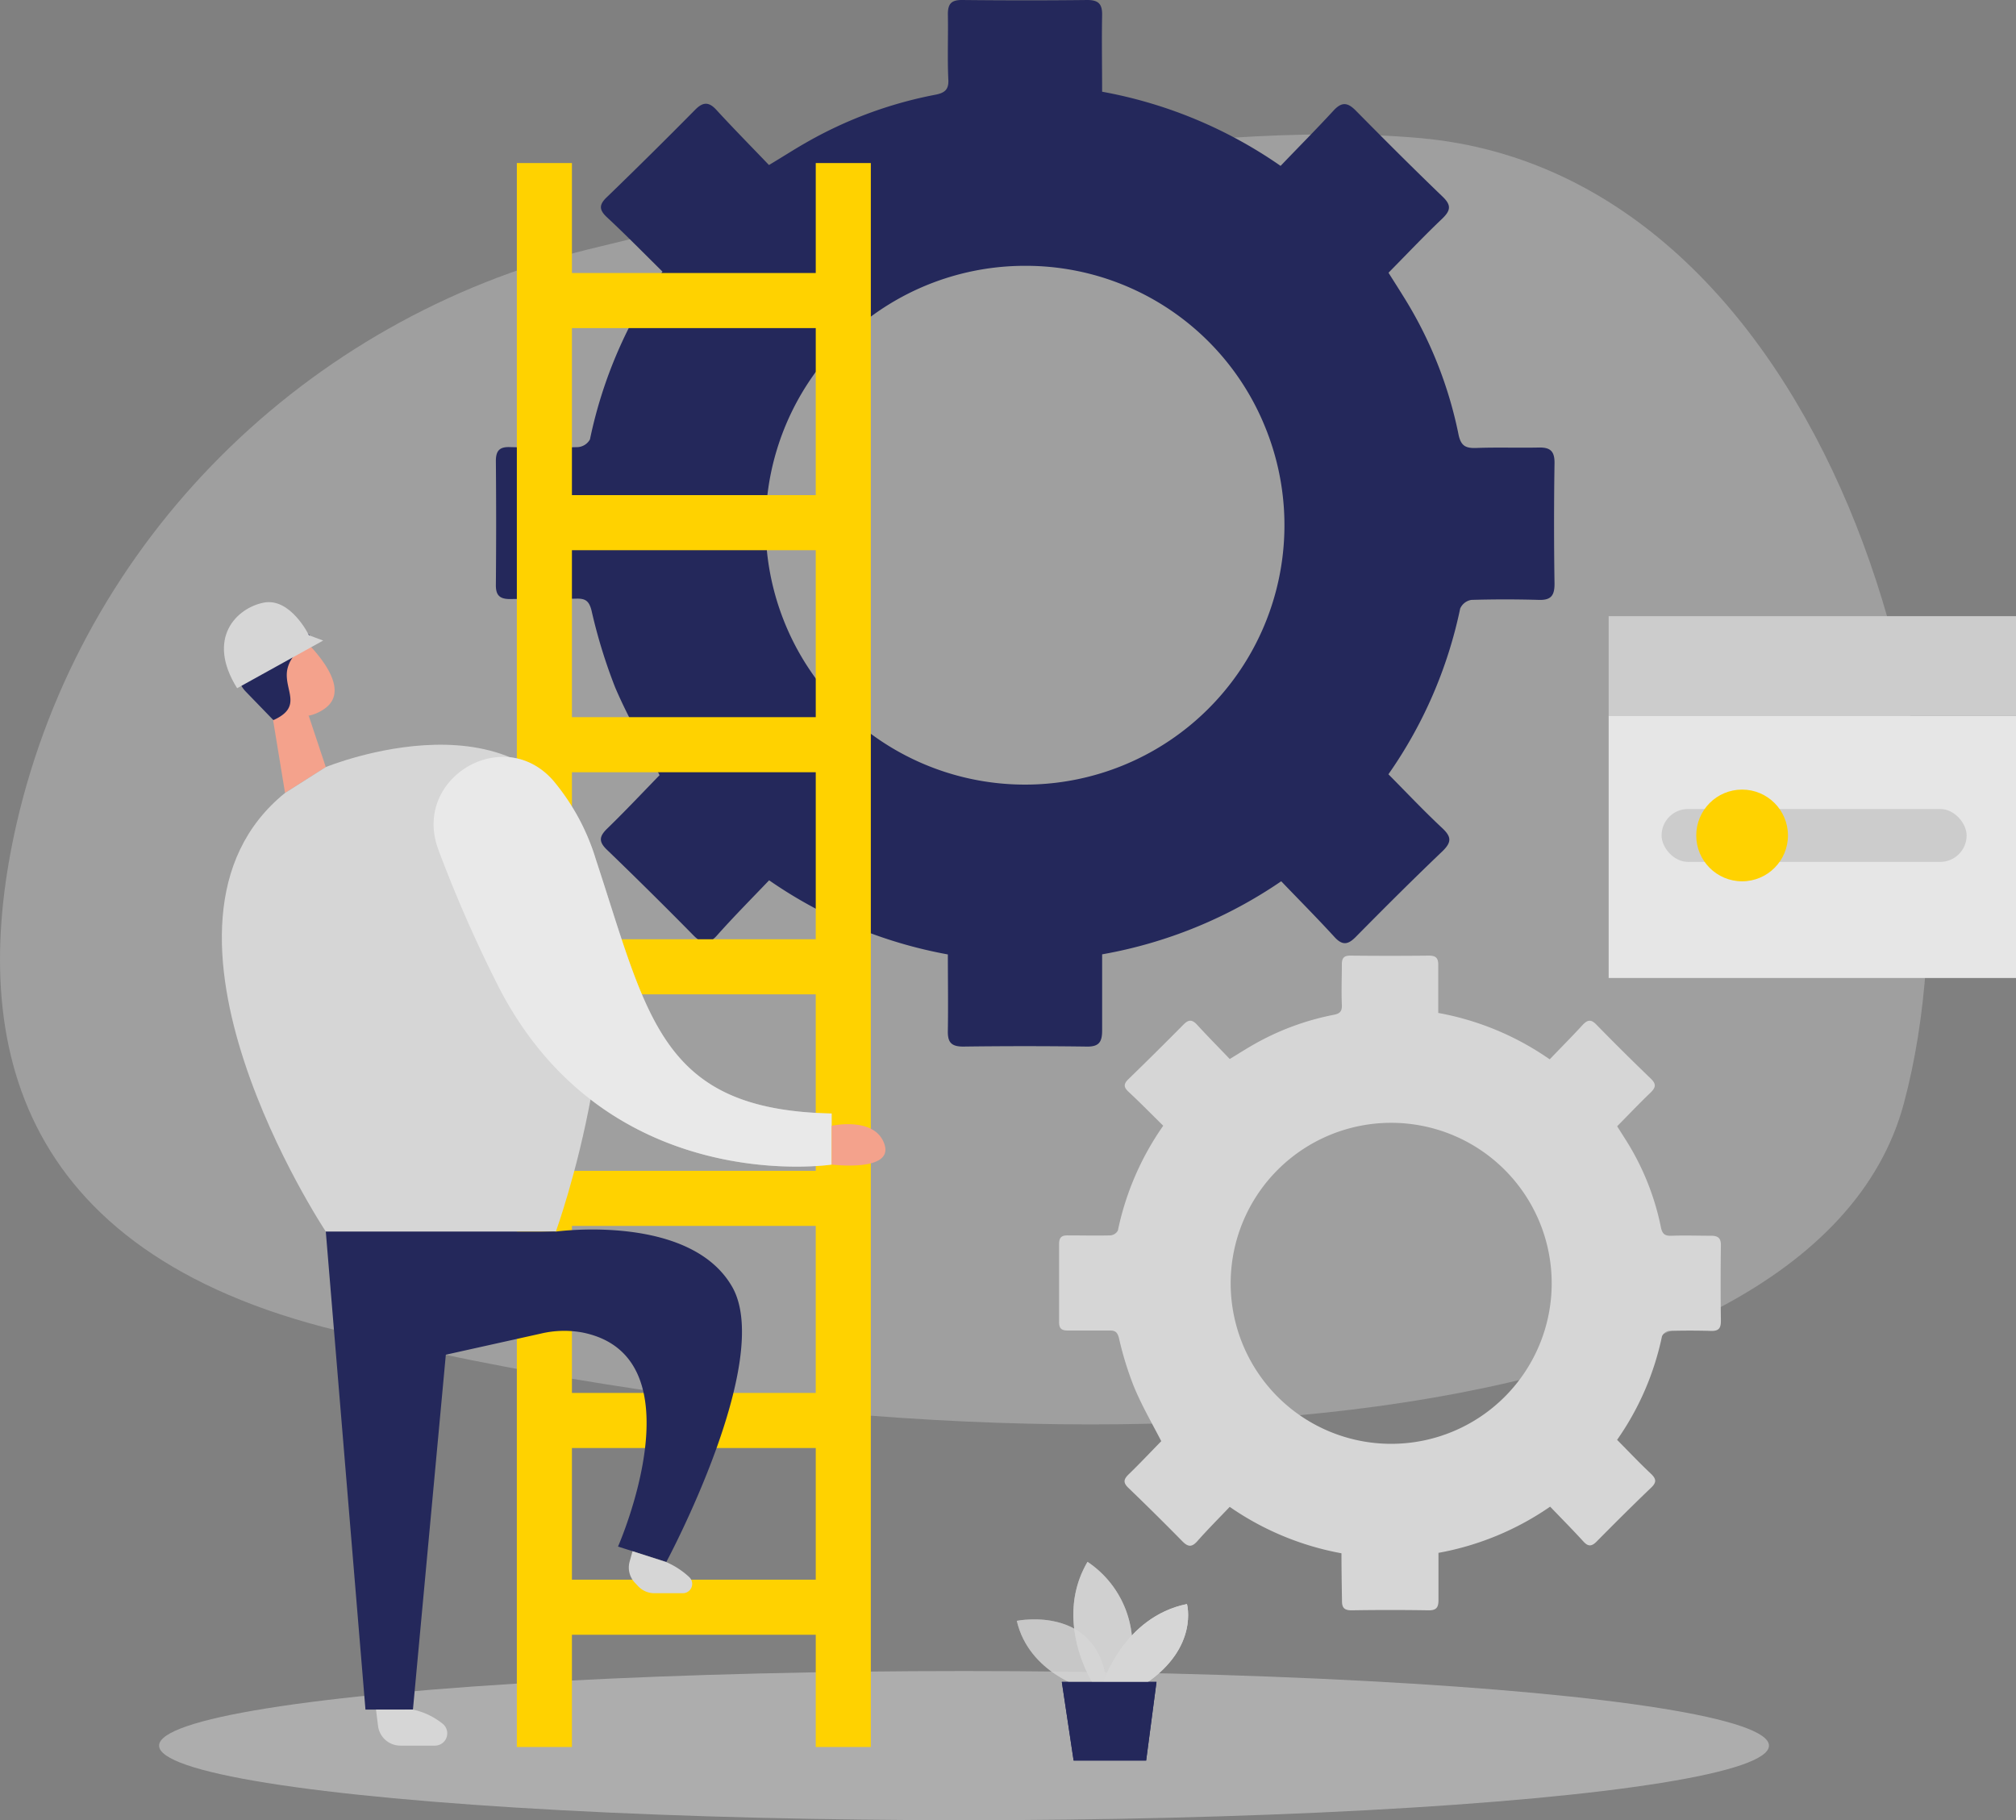 <svg xmlns="http://www.w3.org/2000/svg" width="183" height="165.232"><rect width="100%" height="100%" fill="#808080" stroke="none"/><g data-name="Settings_Two Color" transform="translate(-60.417 -18.29)"><path data-name="パス 18107" d="M113.783 40.934c-25.641 6.332-45.91 26.331-51.853 52.085-4.388 19.152-.539 38.869 29.208 46.079 64.316 15.529 133.785 10.407 142.1-20.645s-7.122-84.327-43.885-87.625c-20.947-1.874-52.381 4.376-75.57 10.106Z" fill="#e6e6e6" opacity=".3"/><ellipse data-name="楕円形 180" cx="73.068" cy="6.771" rx="73.068" ry="6.771" transform="translate(74.857 169.98)" fill="#e6e6e6" opacity=".45"/><path data-name="パス 18108" d="M146.458 104.93a41.546 41.546 0 0 1-16.225-6.73c-1.586 1.661-3.2 3.285-4.74 5.015-.784.871-1.335.777-2.113 0q-3.893-3.956-7.887-7.805c-.771-.746-.658-1.223.05-1.912 1.649-1.6 3.229-3.285 4.746-4.84-1.354-2.646-2.871-5.241-4.037-7.981a48.363 48.363 0 0 1-2.14-6.967c-.226-.884-.564-1.1-1.392-1.078-2 .05-4 0-6.006.038-.965 0-1.3-.364-1.285-1.31q.05-5.642 0-11.228c0-.972.376-1.3 1.317-1.254 2.044.05 4.094.056 6.138 0a1.375 1.375 0 0 0 1.085-.7 41.145 41.145 0 0 1 6.583-15.234c-1.674-1.649-3.31-3.323-5.015-4.909-.771-.708-.752-1.179 0-1.881q4.037-3.906 7.981-7.9c.721-.733 1.254-.721 1.918 0 1.561 1.7 3.178 3.341 4.783 5.015 1.254-.746 2.257-1.4 3.3-1.994a37.935 37.935 0 0 1 11.793-4.384c.884-.169 1.254-.483 1.185-1.436-.088-1.956 0-3.918-.038-5.874 0-.953.32-1.3 1.3-1.291 3.762.038 7.573.044 11.354 0 1.059 0 1.367.4 1.348 1.392-.044 2.257 0 4.52 0 6.934a41.214 41.214 0 0 1 16.2 6.733c1.63-1.705 3.254-3.335 4.8-5.015.746-.815 1.285-.759 2.031 0 2.6 2.633 5.21 5.247 7.88 7.811.809.777.727 1.254-.038 1.994-1.636 1.555-3.191 3.2-4.877 4.909.42.671.884 1.392 1.329 2.113a37.615 37.615 0 0 1 5.02 12.539c.219 1.085.658 1.291 1.643 1.254 1.881-.069 3.762 0 5.611-.038 1.041-.031 1.48.288 1.467 1.411-.056 3.649-.056 7.31 0 10.965 0 1.066-.326 1.486-1.417 1.454a105.314 105.314 0 0 0-6.131 0 1.348 1.348 0 0 0-1.016.784 40.65 40.65 0 0 1-6.514 15.046c1.63 1.643 3.2 3.31 4.877 4.877.821.771.9 1.254.044 2.094-2.677 2.552-5.291 5.166-7.893 7.8-.708.715-1.216.777-1.925 0-1.555-1.7-3.179-3.335-4.834-5.059a41.553 41.553 0 0 1-16.256 6.633v6.9c0 1.034-.263 1.492-1.392 1.473q-5.642-.075-11.228 0c-1.147 0-1.411-.458-1.385-1.473.038-2.289.001-4.546.001-6.891Zm7.109-62.51a23.547 23.547 0 1 0 21.719 14.7 23.432 23.432 0 0 0-21.719-14.7Z" fill="#24285b"/><path data-name="パス 18109" d="M182.187 159.291a26 26 0 0 1-10.144-4.213c-.991 1.041-2.006 2.056-2.959 3.135-.5.552-.84.489-1.329 0q-2.426-2.47-4.928-4.877c-.476-.464-.407-.765.031-1.2 1.034-1 2.019-2.05 2.972-3.022-.853-1.655-1.8-3.279-2.508-5.015a29.825 29.825 0 0 1-1.335-4.351c-.144-.552-.357-.69-.871-.677h-3.762c-.627 0-.809-.226-.8-.821v-7.015c0-.627.232-.815.821-.8 1.254 0 2.558.031 3.837 0a.875.875 0 0 0 .677-.433 25.7 25.7 0 0 1 4.119-9.523c-1.047-1.028-2.069-2.075-3.135-3.066-.483-.445-.47-.74 0-1.185q2.508-2.439 4.984-4.94c.451-.458.771-.451 1.2 0 .972 1.059 1.987 2.088 2.99 3.135.771-.47 1.4-.871 2.063-1.254a23.88 23.88 0 0 1 7.373-2.758c.552-.107.765-.3.74-.9-.056-1.254 0-2.445 0-3.674 0-.6.2-.809.809-.8q3.555.038 7.1 0c.658 0 .853.257.84.871v4.332a25.7 25.7 0 0 1 10.118 4.213c1.022-1.066 2.038-2.088 3-3.135.47-.508.8-.476 1.254 0a226.618 226.618 0 0 0 4.921 4.884c.508.489.458.79 0 1.254-1.022.972-1.994 2-3.053 3.072l.834 1.317a23.529 23.529 0 0 1 3.135 7.837c.132.677.407.809 1.022.784 1.166-.044 2.338 0 3.511 0 .627 0 .928.182.915.878a252.43 252.43 0 0 0 0 6.852c0 .671-.207.928-.89.909q-1.918-.056-3.83 0a.853.853 0 0 0-.627.489 25.428 25.428 0 0 1-4.075 9.4c1.022 1.028 2.006 2.075 3.047 3.053.514.483.564.8.031 1.3-1.674 1.6-3.31 3.235-4.934 4.877-.445.445-.759.483-1.2 0-.972-1.066-1.987-2.088-3.022-3.166a25.929 25.929 0 0 1-10.137 4.194v4.294c0 .627-.169.928-.871.922a216.28 216.28 0 0 0-7.022 0c-.715 0-.878-.288-.865-.928-.023-1.378-.047-2.789-.047-4.249Zm4.426-39.076a14.57 14.57 0 1 0 14.657 14.595 14.57 14.57 0 0 0-14.657-14.595Z" fill="#d6d6d6"/><path data-name="パス 18110" d="M158.983 171.597s-5.16-1.385-6.269-6.175c0 0 7.974-1.649 8.238 6.6Z" fill="#d6d6d6" opacity=".58"/><path data-name="パス 18111" d="M159.611 171.077s-3.624-5.642-.476-11.009a9.157 9.157 0 0 1 3.417 11.009Z" fill="#d6d6d6" opacity=".73"/><path data-name="パス 18112" d="M160.538 171.077s1.881-6.012 7.623-7.178c0 0 1.091 3.9-3.693 7.178Z" fill="#d6d6d6"/><path data-name="パス 18113" d="m156.802 170.964 1.072 7.141h6.583l.94-7.141Z" fill="#24285b"/><path data-name="パス 18114" d="M158.983 171.597s-5.16-1.385-6.269-6.175c0 0 7.974-1.649 8.238 6.6Z" fill="#d6d6d6" opacity=".58"/><path data-name="パス 18115" d="M159.611 171.077s-3.624-5.642-.476-11.009a9.157 9.157 0 0 1 3.417 11.009Z" fill="#d6d6d6" opacity=".73"/><path data-name="パス 18116" d="M160.538 171.077s1.881-6.012 7.623-7.178c0 0 1.091 3.9-3.693 7.178Z" fill="#d6d6d6"/><path data-name="パス 18117" d="m156.802 170.964 1.072 7.141h6.583l.94-7.141Z" fill="#24285b"/><path data-name="線 229" fill="none" stroke="#ffd200" stroke-miterlimit="10" stroke-width="5" d="M109.833 85.891h27.133"/><path data-name="線 230" fill="none" stroke="#ffd200" stroke-miterlimit="10" stroke-width="5" d="M109.833 106.053h27.133"/><path data-name="線 231" fill="none" stroke="#ffd200" stroke-miterlimit="10" stroke-width="5" d="M109.833 127.073h27.133"/><path data-name="線 232" fill="none" stroke="#ffd200" stroke-miterlimit="10" stroke-width="5" d="M109.833 147.235h27.133"/><path data-name="線 233" fill="none" stroke="#ffd200" stroke-miterlimit="10" stroke-width="5" d="M109.833 164.187h27.133"/><path data-name="線 234" fill="none" stroke="#ffd200" stroke-miterlimit="10" stroke-width="5" d="M109.833 33.091v143.785"/><path data-name="線 235" fill="none" stroke="#ffd200" stroke-miterlimit="10" stroke-width="5" d="M136.966 33.091v143.785"/><path data-name="パス 18118" d="m88.436 83.251 1.555 4.671-3.7 2.345-1.328-8.094Z" fill="#f4a28c"/><path data-name="パス 18119" d="M83.697 77.665a2.909 2.909 0 0 1 4.808-.809c1.574 1.68 3.473 4.351 1.323 5.805-3.279 2.226-6.269-1.931-6.269-1.931a5.266 5.266 0 0 1 .138-3.065Z" fill="#f4a28c"/><path data-name="パス 18120" d="M86.097 80.524s-.846-.708-1.223.295 1.1 1.48 1.549.978-.326-1.273-.326-1.273Z" fill="#f4a28c"/><path data-name="パス 18121" d="m85.233 83.659-2.508-2.589a2.752 2.752 0 0 1-.765-2.031 4.9 4.9 0 0 1 1.317-3.436 3.335 3.335 0 0 1 2.621-1.041 4.846 4.846 0 0 1 1.987.9 2.364 2.364 0 0 1 .627.489c.577.759-.5 1.034-.972 1.442a2.865 2.865 0 0 0-1.066 1.793c-.251 1.809 1.461 3.263-1.241 4.473Z" fill="#24285b"/><path data-name="パス 18122" d="M89.991 87.922s18.563-7.63 23.566 6.7-2.683 35.465-2.683 35.465H89.991s-18.494-27.848-3.7-39.816Z" fill="#d6d6d6"/><path data-name="パス 18123" d="m89.991 130.089 3.6 43.389h4.31l3.122-33.685 9.849-9.7Z" fill="#24285b"/><path data-name="パス 18124" d="m94.549 173.478.182 1.473a2.044 2.044 0 0 0 2.031 1.8h3.135a1.116 1.116 0 0 0 .715-1.975 6.5 6.5 0 0 0-2.721-1.3Z" fill="#d6d6d6"/><path data-name="パス 18125" d="M100.184 95.351c-2.338-6.451 5.943-11.36 10.457-6.194a20.306 20.306 0 0 1 3.868 7.159c4.752 14.419 5.874 22.732 21.4 23.052v4.639s-20.814 3.179-30.575-16.814a122.573 122.573 0 0 1-5.153-11.843Z" fill="#d6d6d6"/><path data-name="パス 18126" d="M100.184 95.351c-2.338-6.451 5.943-11.36 10.457-6.194a20.306 20.306 0 0 1 3.868 7.159c4.752 14.419 5.874 22.732 21.4 23.052v4.639s-20.814 3.179-30.575-16.814a122.573 122.573 0 0 1-5.153-11.843Z" fill="#fff" opacity=".46"/><path data-name="パス 18127" d="M135.913 120.484s3.931-.884 4.79 1.674-4.79 1.849-4.79 1.849Z" fill="#f4a28c"/><path data-name="パス 18128" d="M110.874 130.089s12.169-1.686 16.005 5.015-5.975 24.97-5.975 24.97l-4.388-1.392s7.611-17.272-3.235-19.435a9.165 9.165 0 0 0-3.762.1l-11.629 2.584 1.881-11.423Z" fill="#24285b"/><path data-name="パス 18129" d="m117.833 159.103-.263.947a2 2 0 0 0 .476 1.912l.307.326a2.012 2.012 0 0 0 1.448.627h2.608a.846.846 0 0 0 .589-1.448 7.334 7.334 0 0 0-2.106-1.379Z" fill="#d6d6d6"/><path data-name="線 236" fill="none" stroke="#ffd200" stroke-miterlimit="10" stroke-width="5" d="M109.833 45.573h27.133"/><path data-name="線 237" fill="none" stroke="#ffd200" stroke-miterlimit="10" stroke-width="5" d="M109.833 65.735h27.133"/><path data-name="パス 18130" d="m81.941 80.763 7.811-4.326-1.291-.483s-1.668-3.436-4.106-2.959-5.266 3.204-2.414 7.768Z" fill="#d6d6d6"/><path data-name="長方形 39023" fill="#e6e6e6" d="M206.442 83.245h36.976v23.823h-36.976z"/><path data-name="長方形 39024" fill="#ccc" d="M206.442 74.224h36.976v9.021h-36.976z"/><rect data-name="長方形 39025" width="27.691" height="4.802" rx="2.401" transform="translate(211.244 91.727)" fill="#ccc"/><circle data-name="楕円形 181" cx="4.163" cy="4.163" r="4.163" transform="translate(214.391 89.966)" fill="#ffd200"/></g></svg>